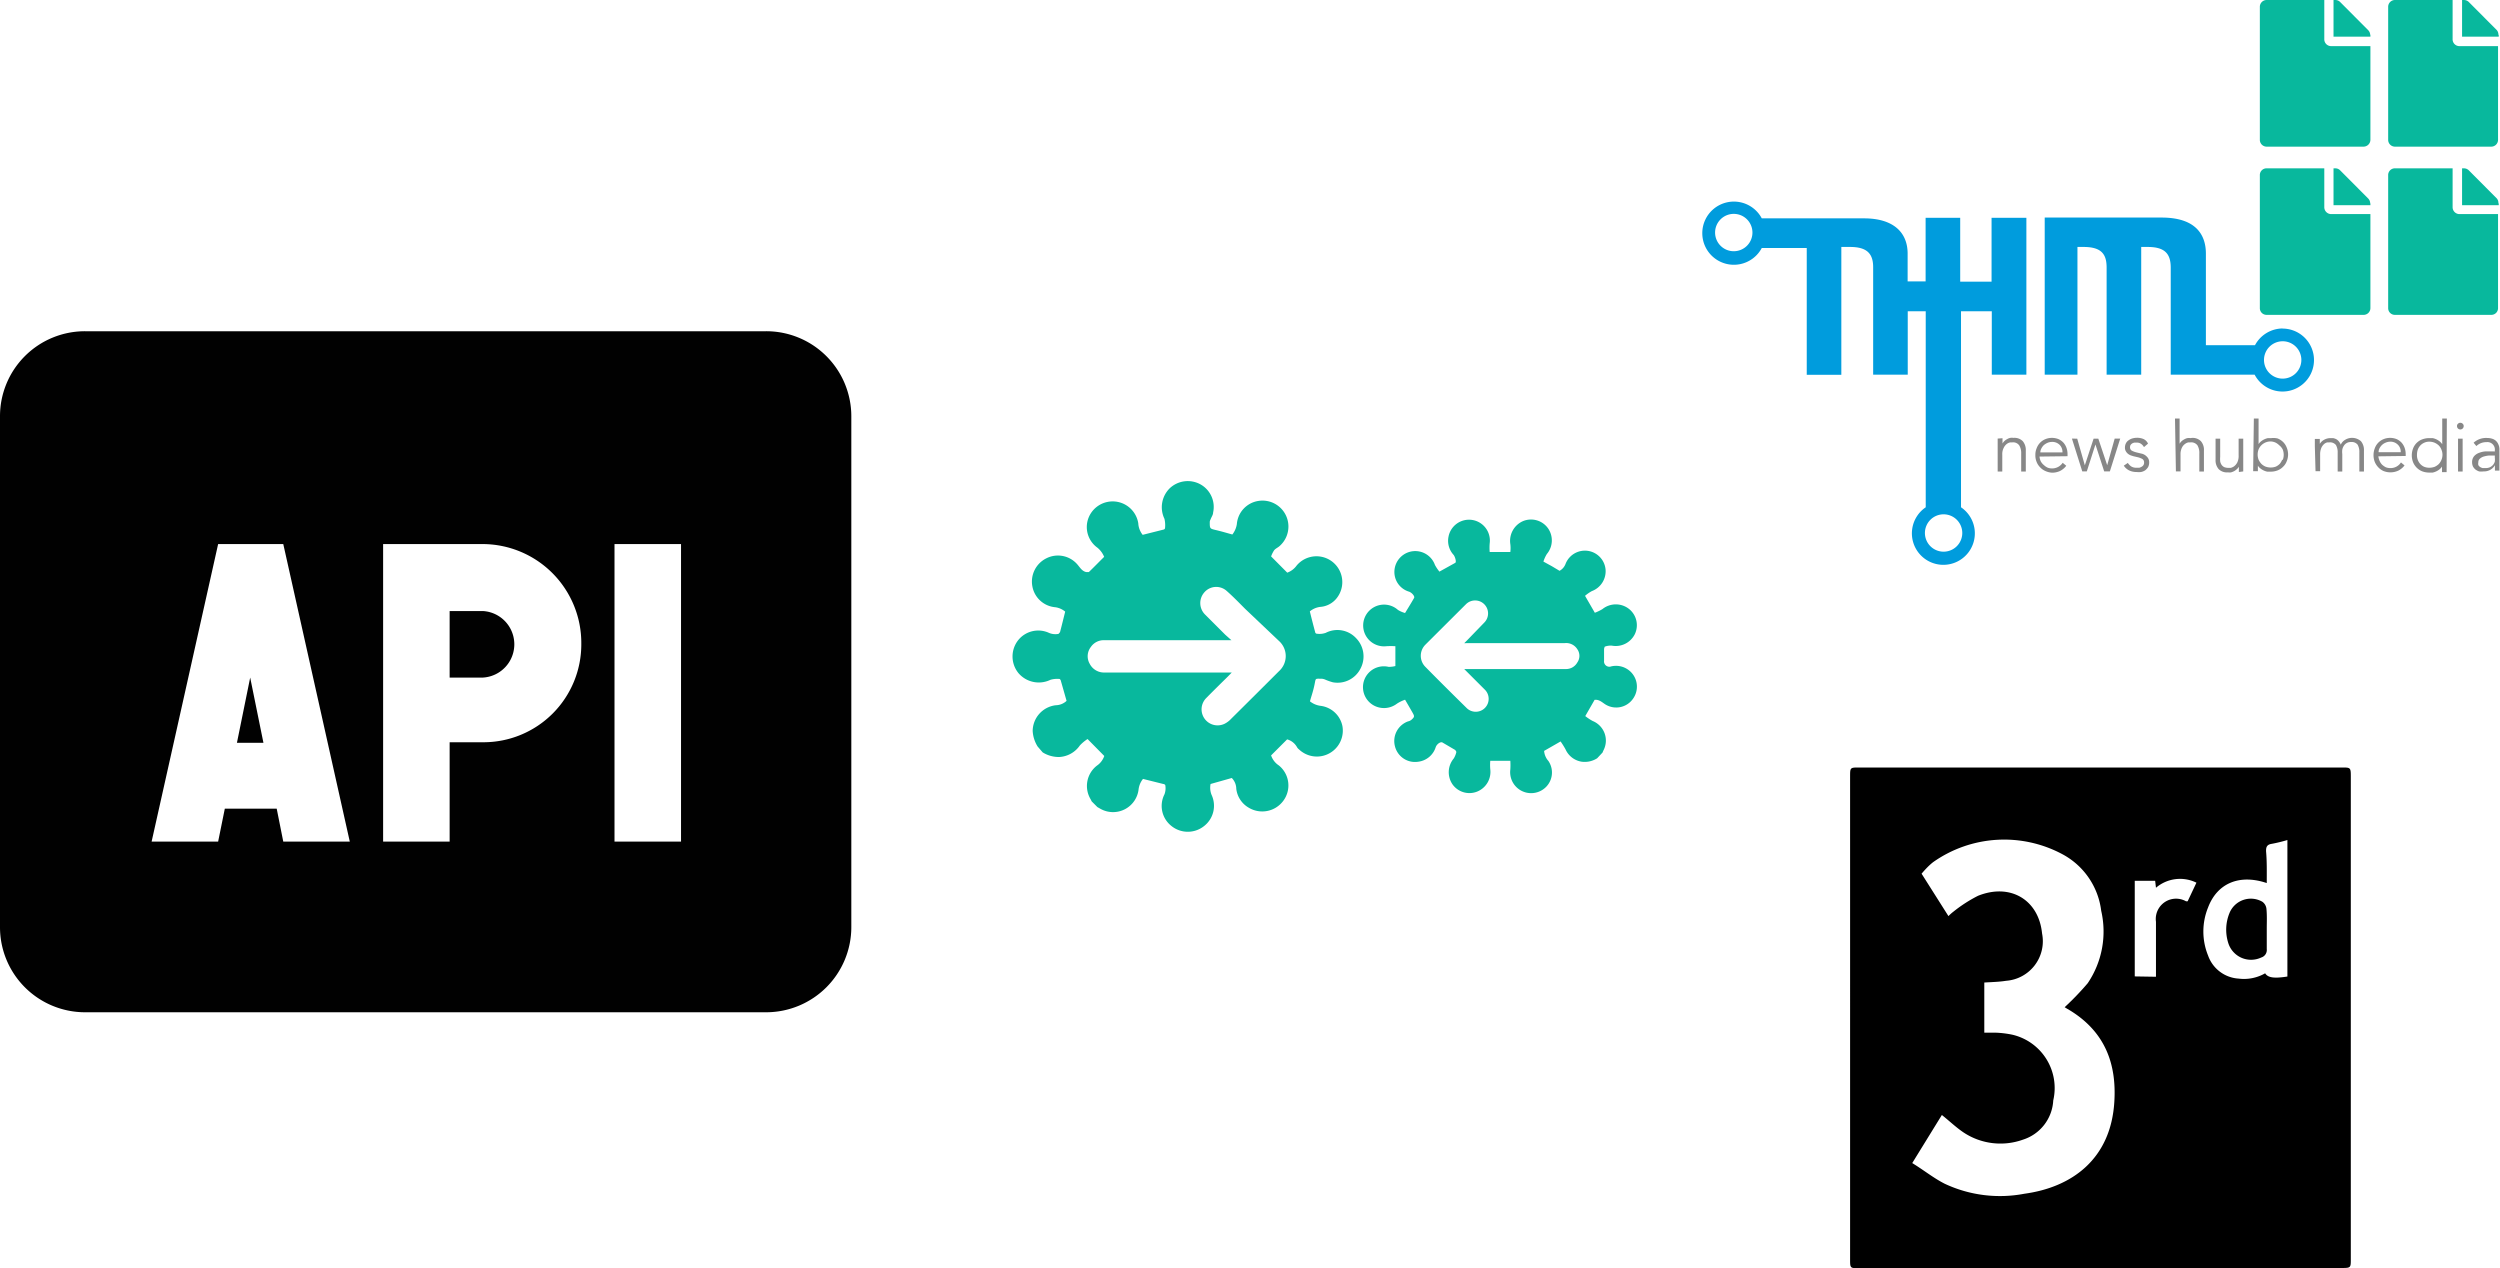 <svg xmlns="http://www.w3.org/2000/svg" viewBox="0 0 216.84 109.98"><defs><style>.cls-1{fill:#08b89d;}.cls-2{fill:#878787;}.cls-3{fill:#009cdd;}.cls-4{fill:#010101;}</style></defs><title>api_3rd</title><g id="Layer_2" data-name="Layer 2"><g id="Layer_1-2" data-name="Layer 1"><path class="cls-1" d="M201.6,18V14.6h-5a.58.58,0,0,0-.59.59V26.72a.58.58,0,0,0,.59.59H205a.59.59,0,0,0,.6-.59V18.57H202.2A.6.6,0,0,1,201.6,18Zm4-.35v.15H202.4V14.6h.15a.59.59,0,0,1,.42.17l2.43,2.44A.6.6,0,0,1,205.58,17.63Z"/><path class="cls-1" d="M212.73,18V14.6h-5a.58.58,0,0,0-.59.59V26.72a.58.58,0,0,0,.59.59h8.35a.58.58,0,0,0,.59-.59V18.57h-3.38A.6.6,0,0,1,212.73,18Zm4-.35v.15h-3.18V14.6h.15a.61.61,0,0,1,.43.17l2.43,2.44A.59.59,0,0,1,216.7,17.63Z"/><path class="cls-1" d="M201.6,3.38V0h-5a.59.59,0,0,0-.59.6V12.12a.59.59,0,0,0,.59.6H205a.6.6,0,0,0,.6-.6V4H202.2A.59.59,0,0,1,201.6,3.38Zm4-.35v.15H202.4V0h.15a.59.59,0,0,1,.42.17l2.43,2.44A.6.6,0,0,1,205.58,3Z"/><path class="cls-1" d="M212.73,3.38V0h-5a.59.59,0,0,0-.59.6V12.12a.59.59,0,0,0,.59.6h8.35a.59.59,0,0,0,.59-.6V4h-3.38A.59.59,0,0,1,212.73,3.38Zm4-.35v.15h-3.18V0h.15a.61.61,0,0,1,.43.17l2.43,2.44A.59.59,0,0,1,216.7,3Z"/><path class="cls-2" d="M216.19,39.15l-.56,0a1.81,1.81,0,0,0-.58.12,1.06,1.06,0,0,0-.45.29.79.79,0,0,0-.18.55.86.86,0,0,0,.08.36.92.92,0,0,0,.22.26,1.14,1.14,0,0,0,.31.16,1.5,1.5,0,0,0,.37,0,1.16,1.16,0,0,0,.58-.13,1.09,1.09,0,0,0,.42-.41h0c0,.08,0,.16,0,.24l0,.23h.39c0-.08,0-.18,0-.3s0-.23,0-.34V39a1,1,0,0,0-.09-.45.91.91,0,0,0-.22-.32.88.88,0,0,0-.33-.18,1.34,1.34,0,0,0-.4-.06,1.61,1.61,0,0,0-1.2.41l.24.29a1.24,1.24,0,0,1,.87-.34.65.65,0,0,1,.73.74v.07Zm.2.33v.21a1.34,1.34,0,0,1,0,.35.9.9,0,0,1-.16.29.86.86,0,0,1-.27.2.92.92,0,0,1-.38.07l-.24,0a.73.73,0,0,1-.22-.09.52.52,0,0,1-.16-.17.6.6,0,0,1,0-.24.4.4,0,0,1,.15-.33.89.89,0,0,1,.35-.18,2.14,2.14,0,0,1,.44-.08h.59Zm-2.79-1.43h-.4V40.9h.4Zm0-1.3a.29.29,0,0,0-.4,0,.26.26,0,0,0-.09.21.29.29,0,0,0,.09.21.29.29,0,0,0,.4,0,.29.29,0,0,0,.09-.21.26.26,0,0,0-.09-.21m-1.37-.45h-.4v2.23h0a1.1,1.1,0,0,0-.23-.25A1.44,1.44,0,0,0,211,38l-.3,0a1.74,1.74,0,0,0-.61.11,1.36,1.36,0,0,0-.79.79,1.66,1.66,0,0,0,0,1.19,1.44,1.44,0,0,0,.79.79,1.74,1.74,0,0,0,.61.11l.3,0a1.44,1.44,0,0,0,.58-.27,1.1,1.1,0,0,0,.23-.25h0v.48h.4ZM209.71,39a1.09,1.09,0,0,1,.22-.36,1,1,0,0,1,.34-.24,1,1,0,0,1,.44-.09,1.18,1.18,0,0,1,.46.09,1.26,1.26,0,0,1,.36.24,1,1,0,0,1,.23.36,1.12,1.12,0,0,1,.09.44,1.13,1.13,0,0,1-.09.45,1.16,1.16,0,0,1-.23.36,1.26,1.26,0,0,1-.36.24,1.39,1.39,0,0,1-.46.08,1.23,1.23,0,0,1-.44-.08,1,1,0,0,1-.34-.24,1.12,1.12,0,0,1-.29-.81,1.31,1.31,0,0,1,.07-.44m-1.05.55V39.4a1.67,1.67,0,0,0-.09-.55,1.43,1.43,0,0,0-.26-.45,1.35,1.35,0,0,0-.43-.31,1.5,1.5,0,0,0-.58-.11,1.47,1.47,0,0,0-.56.11,1.35,1.35,0,0,0-.76.79,1.66,1.66,0,0,0,0,1.19,1.54,1.54,0,0,0,.31.47,1.36,1.36,0,0,0,.46.32,1.63,1.63,0,0,0,.59.11,1.66,1.66,0,0,0,.66-.14,1.58,1.58,0,0,0,.56-.46l-.31-.26a1.06,1.06,0,0,1-.91.49,1.09,1.09,0,0,1-.4-.07,1.4,1.4,0,0,1-.32-.22,1,1,0,0,1-.22-.33,1.32,1.32,0,0,1-.11-.4Zm-2.35-.33a.71.71,0,0,1,.08-.34,1.17,1.17,0,0,1,.22-.29,1,1,0,0,1,.32-.2,1,1,0,0,1,.37-.08.9.9,0,0,1,.68.26.85.85,0,0,1,.25.65Zm-5.47,1.65h.4V39.44a1.45,1.45,0,0,1,.11-.61,1,1,0,0,1,.25-.33.66.66,0,0,1,.27-.13l.17,0a.65.65,0,0,1,.57.23,1.26,1.26,0,0,1,.15.67V40.9h.4V39.38a1.58,1.58,0,0,1,0-.38.94.94,0,0,1,.14-.34.69.69,0,0,1,.62-.32.65.65,0,0,1,.57.23,1.26,1.26,0,0,1,.15.67V40.9h.4V39.09a1.19,1.19,0,0,0-.26-.82,1.16,1.16,0,0,0-1.36-.13.9.9,0,0,0-.39.43,1.09,1.09,0,0,0-.18-.3.73.73,0,0,0-.22-.18,1.14,1.14,0,0,0-.26-.09l-.24,0a1.14,1.14,0,0,0-.52.13,1,1,0,0,0-.4.37h0v-.43h-.43c0,.11,0,.21,0,.32s0,.21,0,.31Zm-5.41,0h.41v-.48h0a.92.92,0,0,0,.23.25,1.44,1.44,0,0,0,.58.27l.29,0a1.66,1.66,0,0,0,.61-.11,1.35,1.35,0,0,0,.48-.32,1.25,1.25,0,0,0,.31-.47,1.54,1.54,0,0,0,0-1.19,1.37,1.37,0,0,0-.31-.48,1.47,1.47,0,0,0-.48-.31A1.66,1.66,0,0,0,197,38l-.29,0a1.44,1.44,0,0,0-.58.27.92.92,0,0,0-.23.25h0V36.3h-.41Zm2.52-1a1.31,1.31,0,0,1-.21.36,1.16,1.16,0,0,1-.34.24,1.25,1.25,0,0,1-.45.08,1.33,1.33,0,0,1-.45-.08,1.13,1.13,0,0,1-.36-.24,1.41,1.41,0,0,1-.24-.36,1.28,1.28,0,0,1,0-.89,1.13,1.13,0,0,1,1-.69,1.06,1.06,0,0,1,.45.09,1.16,1.16,0,0,1,.34.24A1.07,1.07,0,0,1,198,39a1.28,1.28,0,0,1,0,.89m-3.43,1c0-.11,0-.22,0-.34s0-.21,0-.29V38.05h-.4v1.46a1.29,1.29,0,0,1-.12.61,1,1,0,0,1-.28.33.81.81,0,0,1-.29.13l-.17,0a1,1,0,0,1-.38-.06.6.6,0,0,1-.23-.19.81.81,0,0,1-.13-.31,2.54,2.54,0,0,1,0-.41V38.05h-.4v1.81a1.16,1.16,0,0,0,.26.82,1,1,0,0,0,.81.29,1,1,0,0,0,.28,0,1.53,1.53,0,0,0,.27-.11,1.24,1.24,0,0,0,.23-.17.87.87,0,0,0,.17-.21h0v.23c0,.07,0,.15,0,.23Zm-5.84,0h.4V39.44a1.29,1.29,0,0,1,.12-.61.85.85,0,0,1,.28-.33.67.67,0,0,1,.29-.13l.17,0a.67.67,0,0,1,.61.26,1.3,1.3,0,0,1,.16.72V40.9h.4V39.09a1.14,1.14,0,0,0-.26-.82A1,1,0,0,0,190,38a1,1,0,0,0-.28,0,1,1,0,0,0-.27.11,1.19,1.19,0,0,0-.23.16.87.87,0,0,0-.17.22h0V36.3h-.4Zm-2.42-2.41a.8.8,0,0,0-.39-.4,1.46,1.46,0,0,0-.55-.11,1.6,1.6,0,0,0-.39.05,1,1,0,0,0-.34.16.67.67,0,0,0-.24.26.8.8,0,0,0-.09.39.58.58,0,0,0,.09.33.71.71,0,0,0,.2.22.85.85,0,0,0,.25.13l.19.06.39.09a1.76,1.76,0,0,1,.39.15.35.35,0,0,1,.15.31.38.38,0,0,1-.21.36.67.67,0,0,1-.21.09l-.24,0a.81.81,0,0,1-.45-.11,1,1,0,0,1-.3-.31l-.35.24a1.18,1.18,0,0,0,.48.42,1.44,1.44,0,0,0,.62.13,1.83,1.83,0,0,0,.4,0,1.05,1.05,0,0,0,.36-.15,1.12,1.12,0,0,0,.25-.28.82.82,0,0,0,.09-.4.65.65,0,0,0-.2-.5.88.88,0,0,0-.49-.27l-.41-.1a1.76,1.76,0,0,1-.42-.16.33.33,0,0,1-.14-.29.42.42,0,0,1,.05-.2.58.58,0,0,1,.14-.13.62.62,0,0,1,.19-.07l.21,0a.62.62,0,0,1,.37.11.85.85,0,0,1,.25.28Zm-6.6-.44.9,2.85H181l.75-2.34h0l.76,2.34H183l.9-2.85h-.48l-.65,2.31h0L182,38.05h-.41l-.76,2.31h0l-.66-2.31Zm-.38,1.53V39.4a1.67,1.67,0,0,0-.09-.55,1.43,1.43,0,0,0-.26-.45,1.35,1.35,0,0,0-.43-.31,1.54,1.54,0,0,0-.58-.11,1.47,1.47,0,0,0-.56.11,1.35,1.35,0,0,0-.76.79,1.44,1.44,0,0,0-.11.59,1.46,1.46,0,0,0,.11.6,1.38,1.38,0,0,0,.31.47,1.36,1.36,0,0,0,.46.32A1.63,1.63,0,0,0,178,41a1.66,1.66,0,0,0,.66-.14,1.58,1.58,0,0,0,.56-.46l-.31-.26a1.1,1.1,0,0,1-.91.49,1,1,0,0,1-.4-.07,1.21,1.21,0,0,1-.32-.22A1.14,1.14,0,0,1,177,40a1.31,1.31,0,0,1-.1-.4Zm-2.36-.33a.72.72,0,0,1,.09-.34,1.12,1.12,0,0,1,.21-.29,1.32,1.32,0,0,1,.32-.2,1,1,0,0,1,.38-.08.9.9,0,0,1,.68.26.88.88,0,0,1,.24.65Zm-3.7-1.2c0,.11,0,.22,0,.34s0,.21,0,.29V40.9h.4V39.44a1.18,1.18,0,0,1,.13-.61.92.92,0,0,1,.27-.33.7.7,0,0,1,.3-.13l.17,0a.65.65,0,0,1,.6.26,1.3,1.3,0,0,1,.17.72V40.9h.4V39.09a1.19,1.19,0,0,0-.26-.82,1,1,0,0,0-.81-.29.9.9,0,0,0-.28,0,.81.81,0,0,0-.27.11.94.94,0,0,0-.23.16.87.87,0,0,0-.17.22h0v-.23c0-.08,0-.15,0-.23Z"/><path class="cls-3" d="M198,32.84a1.62,1.62,0,1,1,1.61-1.62A1.62,1.62,0,0,1,198,32.84m0-4.35a2.74,2.74,0,0,0-2.41,1.45h-4.26V22c0-1.61-.84-3.13-3.85-3.13H177.35V32.5h2.84V21.42h.53c1.59,0,2,.66,2,1.79V32.5h3V21.42h.56c1.46,0,2,.56,2,1.79V32.5h7.28a2.73,2.73,0,1,0,2.41-4"/><path class="cls-3" d="M170.2,46.23a1.62,1.62,0,1,1-1.62-1.62,1.62,1.62,0,0,1,1.62,1.62M150.43,21.79A1.62,1.62,0,1,1,152,20.18a1.62,1.62,0,0,1-1.61,1.61m22.35-2.9v5.54h-2.72V18.89h-3v5.52h-1.56V22c0-1.91-1.32-3.06-3.77-3.06h-8.88a2.74,2.74,0,1,0,0,2.57h3.9v11h3V21.42h.76c1.44,0,2,.56,2,1.75V32.5h3V27h1.56V44a2.73,2.73,0,1,0,3.06,0V27h-.05v0h2.72V32.5h3V18.89Z"/><g id="lIsncj.tif"><path class="cls-1" d="M90,64.75a2.83,2.83,0,0,1-.43-1.36,2.27,2.27,0,0,1,2-2.22,1.4,1.4,0,0,0,.94-.38L92,59s-.07-.12-.1-.11a2.19,2.19,0,0,0-.78.07,2.32,2.32,0,0,1-2.76-.55,2.28,2.28,0,0,1,0-2.94A2.23,2.23,0,0,1,91,54.9a1.42,1.42,0,0,0,.81.08s.12-.11.14-.18c.15-.57.29-1.15.44-1.75a1.71,1.71,0,0,0-.85-.38,2.21,2.21,0,0,1-2-1.83,2.25,2.25,0,0,1,1.25-2.43,2.22,2.22,0,0,1,2.65.54c.23.26.4.59.78.67.07,0,.18,0,.22,0,.45-.43.88-.88,1.33-1.32a2,2,0,0,0-.59-.8,2.2,2.2,0,0,1-.55-3,2.25,2.25,0,0,1,4.1.89,1.75,1.75,0,0,0,.38,1l1.83-.46a.16.16,0,0,0,.11-.12A2.4,2.4,0,0,0,101,45a2.31,2.31,0,0,1,.47-2.66,2.28,2.28,0,0,1,2.65-.33,2.24,2.24,0,0,1,1.1,2.45c0,.2-.15.39-.22.59a.58.58,0,0,0-.07.21c0,.6,0,.59.55.72s.93.25,1.41.38a1.93,1.93,0,0,0,.39-.91,2.21,2.21,0,0,1,1.86-2,2.25,2.25,0,0,1,1.86,3.9c-.15.14-.35.22-.48.37a2.48,2.48,0,0,0-.27.54l1.4,1.41a1.72,1.72,0,0,0,.81-.61,2.24,2.24,0,1,1,3.45,2.86,2,2,0,0,1-1.4.72,1.72,1.72,0,0,0-.9.39c.15.61.3,1.2.46,1.79,0,.06.07.14.11.14a1.61,1.61,0,0,0,.81-.07,2.21,2.21,0,0,1,2.62.45A2.26,2.26,0,0,1,118,58a2.23,2.23,0,0,1-2.39,1.18,4.6,4.6,0,0,1-.68-.24,1,1,0,0,0-.29-.07c-.61,0-.5-.07-.63.54s-.26.94-.39,1.42a1.84,1.84,0,0,0,.91.39A2.21,2.21,0,0,1,116.44,63a2.25,2.25,0,0,1-3.77,2,.63.63,0,0,1-.17-.19,1.41,1.41,0,0,0-.86-.68l-1.39,1.39a1.68,1.68,0,0,0,.67.87,2.23,2.23,0,0,1,.38,3.08,2.27,2.27,0,0,1-3,.58,2.18,2.18,0,0,1-1.07-1.63,1.36,1.36,0,0,0-.39-.94L105,68a1.66,1.66,0,0,0,.09.95,2.23,2.23,0,0,1-.63,2.68,2.26,2.26,0,0,1-2.87,0A2.21,2.21,0,0,1,101,68.9a1.51,1.51,0,0,0,.07-.81S101,68,100.9,68l-1.76-.44a1.77,1.77,0,0,0-.38.88,2.23,2.23,0,0,1-3.3,1.72L95.18,70l-.49-.49-.09-.18a2.23,2.23,0,0,1,.54-2.92,1.66,1.66,0,0,0,.64-.84L94.33,64.1a3.62,3.62,0,0,0-.67.56,2.31,2.31,0,0,1-1.8,1,2.65,2.65,0,0,1-1.42-.4Zm16.81-9.22h-11a1.35,1.35,0,0,0-1.19.58,1.31,1.31,0,0,0-.1,1.47,1.39,1.39,0,0,0,1.32.75h11l-.36.37c-.62.61-1.24,1.22-1.86,1.85a1.39,1.39,0,0,0,1.61,2.22,2,2,0,0,0,.56-.43q2.08-2.06,4.15-4.13a1.76,1.76,0,0,0,0-2.61L108,52.81c-.54-.54-1.06-1.08-1.63-1.58a1.36,1.36,0,0,0-1.92.16,1.4,1.4,0,0,0,.05,1.89l1.77,1.77Z"/><path class="cls-1" d="M138.53,65.77a2,2,0,0,1-1.32.3A1.84,1.84,0,0,1,135.79,65a7.17,7.17,0,0,0-.43-.69l-1.43.82a1.47,1.47,0,0,0,.37.87,1.78,1.78,0,0,1-.14,2.19A1.82,1.82,0,0,1,131,66.74a5.93,5.93,0,0,0,0-.75h-1.74a4.19,4.19,0,0,0,0,.73,1.84,1.84,0,0,1-1.14,1.94,1.8,1.8,0,0,1-2.13-.62,1.86,1.86,0,0,1,.1-2.25,1.8,1.8,0,0,0,.23-.57s-.06-.14-.12-.18l-1.09-.64c-.16-.09-.48.13-.58.4A1.82,1.82,0,0,1,123,66.07,1.79,1.79,0,0,1,121,64.76a1.81,1.81,0,0,1,1.13-2.19.66.66,0,0,0,.28-.13c.3-.26.29-.31.09-.66s-.39-.68-.63-1.09a3.23,3.23,0,0,0-.7.34,1.85,1.85,0,0,1-2.08.12,1.81,1.81,0,0,1,1.35-3.31,2.22,2.22,0,0,0,.59-.07V56.05a6.44,6.44,0,0,0-.78,0,1.81,1.81,0,1,1,1-3.15,2.29,2.29,0,0,0,.62.27c.28-.46.54-.88.78-1.3.09-.14-.18-.46-.43-.55a1.78,1.78,0,0,1-1.17-1.1A1.81,1.81,0,1,1,124.46,49a3.47,3.47,0,0,0,.39.58l1.37-.76c.12-.07,0-.49-.13-.68a1.8,1.8,0,0,1-.45-1.6,1.81,1.81,0,0,1,3.57.59,4.54,4.54,0,0,0,0,.75H131a2.82,2.82,0,0,0,0-.68,1.87,1.87,0,0,1,1.1-2,1.81,1.81,0,0,1,2.16.61,1.83,1.83,0,0,1-.09,2.24,2.83,2.83,0,0,0-.3.66l.73.4.67.4a1.14,1.14,0,0,0,.52-.6,1.8,1.8,0,0,1,3.47.48,1.84,1.84,0,0,1-1.19,1.88,3.29,3.29,0,0,0-.59.41l.85,1.47a4,4,0,0,0,.66-.32,1.85,1.85,0,0,1,2.32,0A1.8,1.8,0,0,1,141.8,55a1.85,1.85,0,0,1-2,1,1.46,1.46,0,0,0-.61.09s-.06.14-.06.22c0,.34,0,.69,0,1a.46.46,0,0,0,.62.49,1.82,1.82,0,0,1,1.5.31,1.8,1.8,0,0,1,.43,2.44,1.78,1.78,0,0,1-2.45.54c-.28-.18-.52-.43-.92-.39l-.81,1.41a4.07,4.07,0,0,0,.65.43,1.83,1.83,0,0,1,.94,2.52,1.89,1.89,0,0,0-.09.21ZM127,55.79l.24-.24L128.74,54a1.12,1.12,0,1,0-1.59-1.59l-3.51,3.5a1.36,1.36,0,0,0,0,1.94c1.18,1.2,2.37,2.38,3.57,3.56a1.12,1.12,0,0,0,1.58-1.59l-1.53-1.53-.26-.26h8.81a1.11,1.11,0,0,0,1-.57,1,1,0,0,0,0-1.15,1.14,1.14,0,0,0-1.08-.53c-2.79,0-5.59,0-8.38,0Z"/></g><path class="cls-4" d="M7.38,28.73A7.37,7.37,0,0,0,0,36.11v44.3A7.38,7.38,0,0,0,7.38,87.8H66.45a7.39,7.39,0,0,0,7.39-7.39V36.11a7.38,7.38,0,0,0-7.39-7.38ZM18.92,47.19h5.65L30.34,73H24.57L24,70.14H19.5L18.92,73H13.15Zm14.31,0h8.65a8.58,8.58,0,0,1,8.54,8.65,8.49,8.49,0,0,1-8.54,8.54H39V73H33.23Zm20.07,0h5.77V73H53.3ZM39,53v5.77h2.89a2.89,2.89,0,0,0,0-5.77Zm-17.3,5.77-1.15,5.66h2.3Z"/><path d="M182.18,110H161.26c-.79,0-.79,0-.79-.78V67.37c0-.8,0-.8.78-.8h41.88c.73,0,.77,0,.77.75v41.89c0,.75,0,.77-.81.77ZM169,79.46a3.82,3.82,0,0,1,.45-.4,12.22,12.22,0,0,1,2.11-1.36c2.81-1.13,5.27.35,5.56,3.26A3.44,3.44,0,0,1,174,85.07c-.62.1-1.26.11-1.89.15v4.35c.35,0,.67,0,1,0a8.71,8.71,0,0,1,1.45.18,4.75,4.75,0,0,1,3.53,5.7,3.77,3.77,0,0,1-2.63,3.4,5.78,5.78,0,0,1-5.17-.64c-.65-.44-1.23-1-1.86-1.5l-2.57,4.17c1,.61,1.83,1.29,2.81,1.79a11.28,11.28,0,0,0,6.92.87c4.11-.56,7.51-3,7.8-8,.2-3.3-.83-6-3.75-7.84-.21-.13-.43-.25-.56-.34a24.24,24.24,0,0,0,2-2.08A8,8,0,0,0,182.25,79a6.45,6.45,0,0,0-3.33-4.89,10.69,10.69,0,0,0-11.25.67c-.37.29-.7.65-1,1Zm27.6-2.87c-2.34-.79-4.28,0-5.08,2.12a5.52,5.52,0,0,0,0,4.17,3,3,0,0,0,2.65,2,3.68,3.68,0,0,0,2.3-.46c.24.39.79.46,1.93.28V72.86a13.19,13.19,0,0,1-1.35.33c-.42.06-.51.27-.5.65C196.63,74.73,196.61,75.63,196.61,76.59ZM187,84.72v-.6c0-1.39,0-2.78,0-4.17a1.76,1.76,0,0,1,2.6-1.78.43.43,0,0,0,.15,0l.76-1.61A3.22,3.22,0,0,0,187,77l-.07-.6h-1.77v8.29Z"/><path d="M196.61,80.58c0,.58,0,1.16,0,1.74a.68.68,0,0,1-.48.73,2.07,2.07,0,0,1-2.86-1.26,3.81,3.81,0,0,1,.1-2.58,2,2,0,0,1,2.85-1,.86.86,0,0,1,.36.6C196.64,79.38,196.61,80,196.61,80.58Z"/></g></g></svg>
